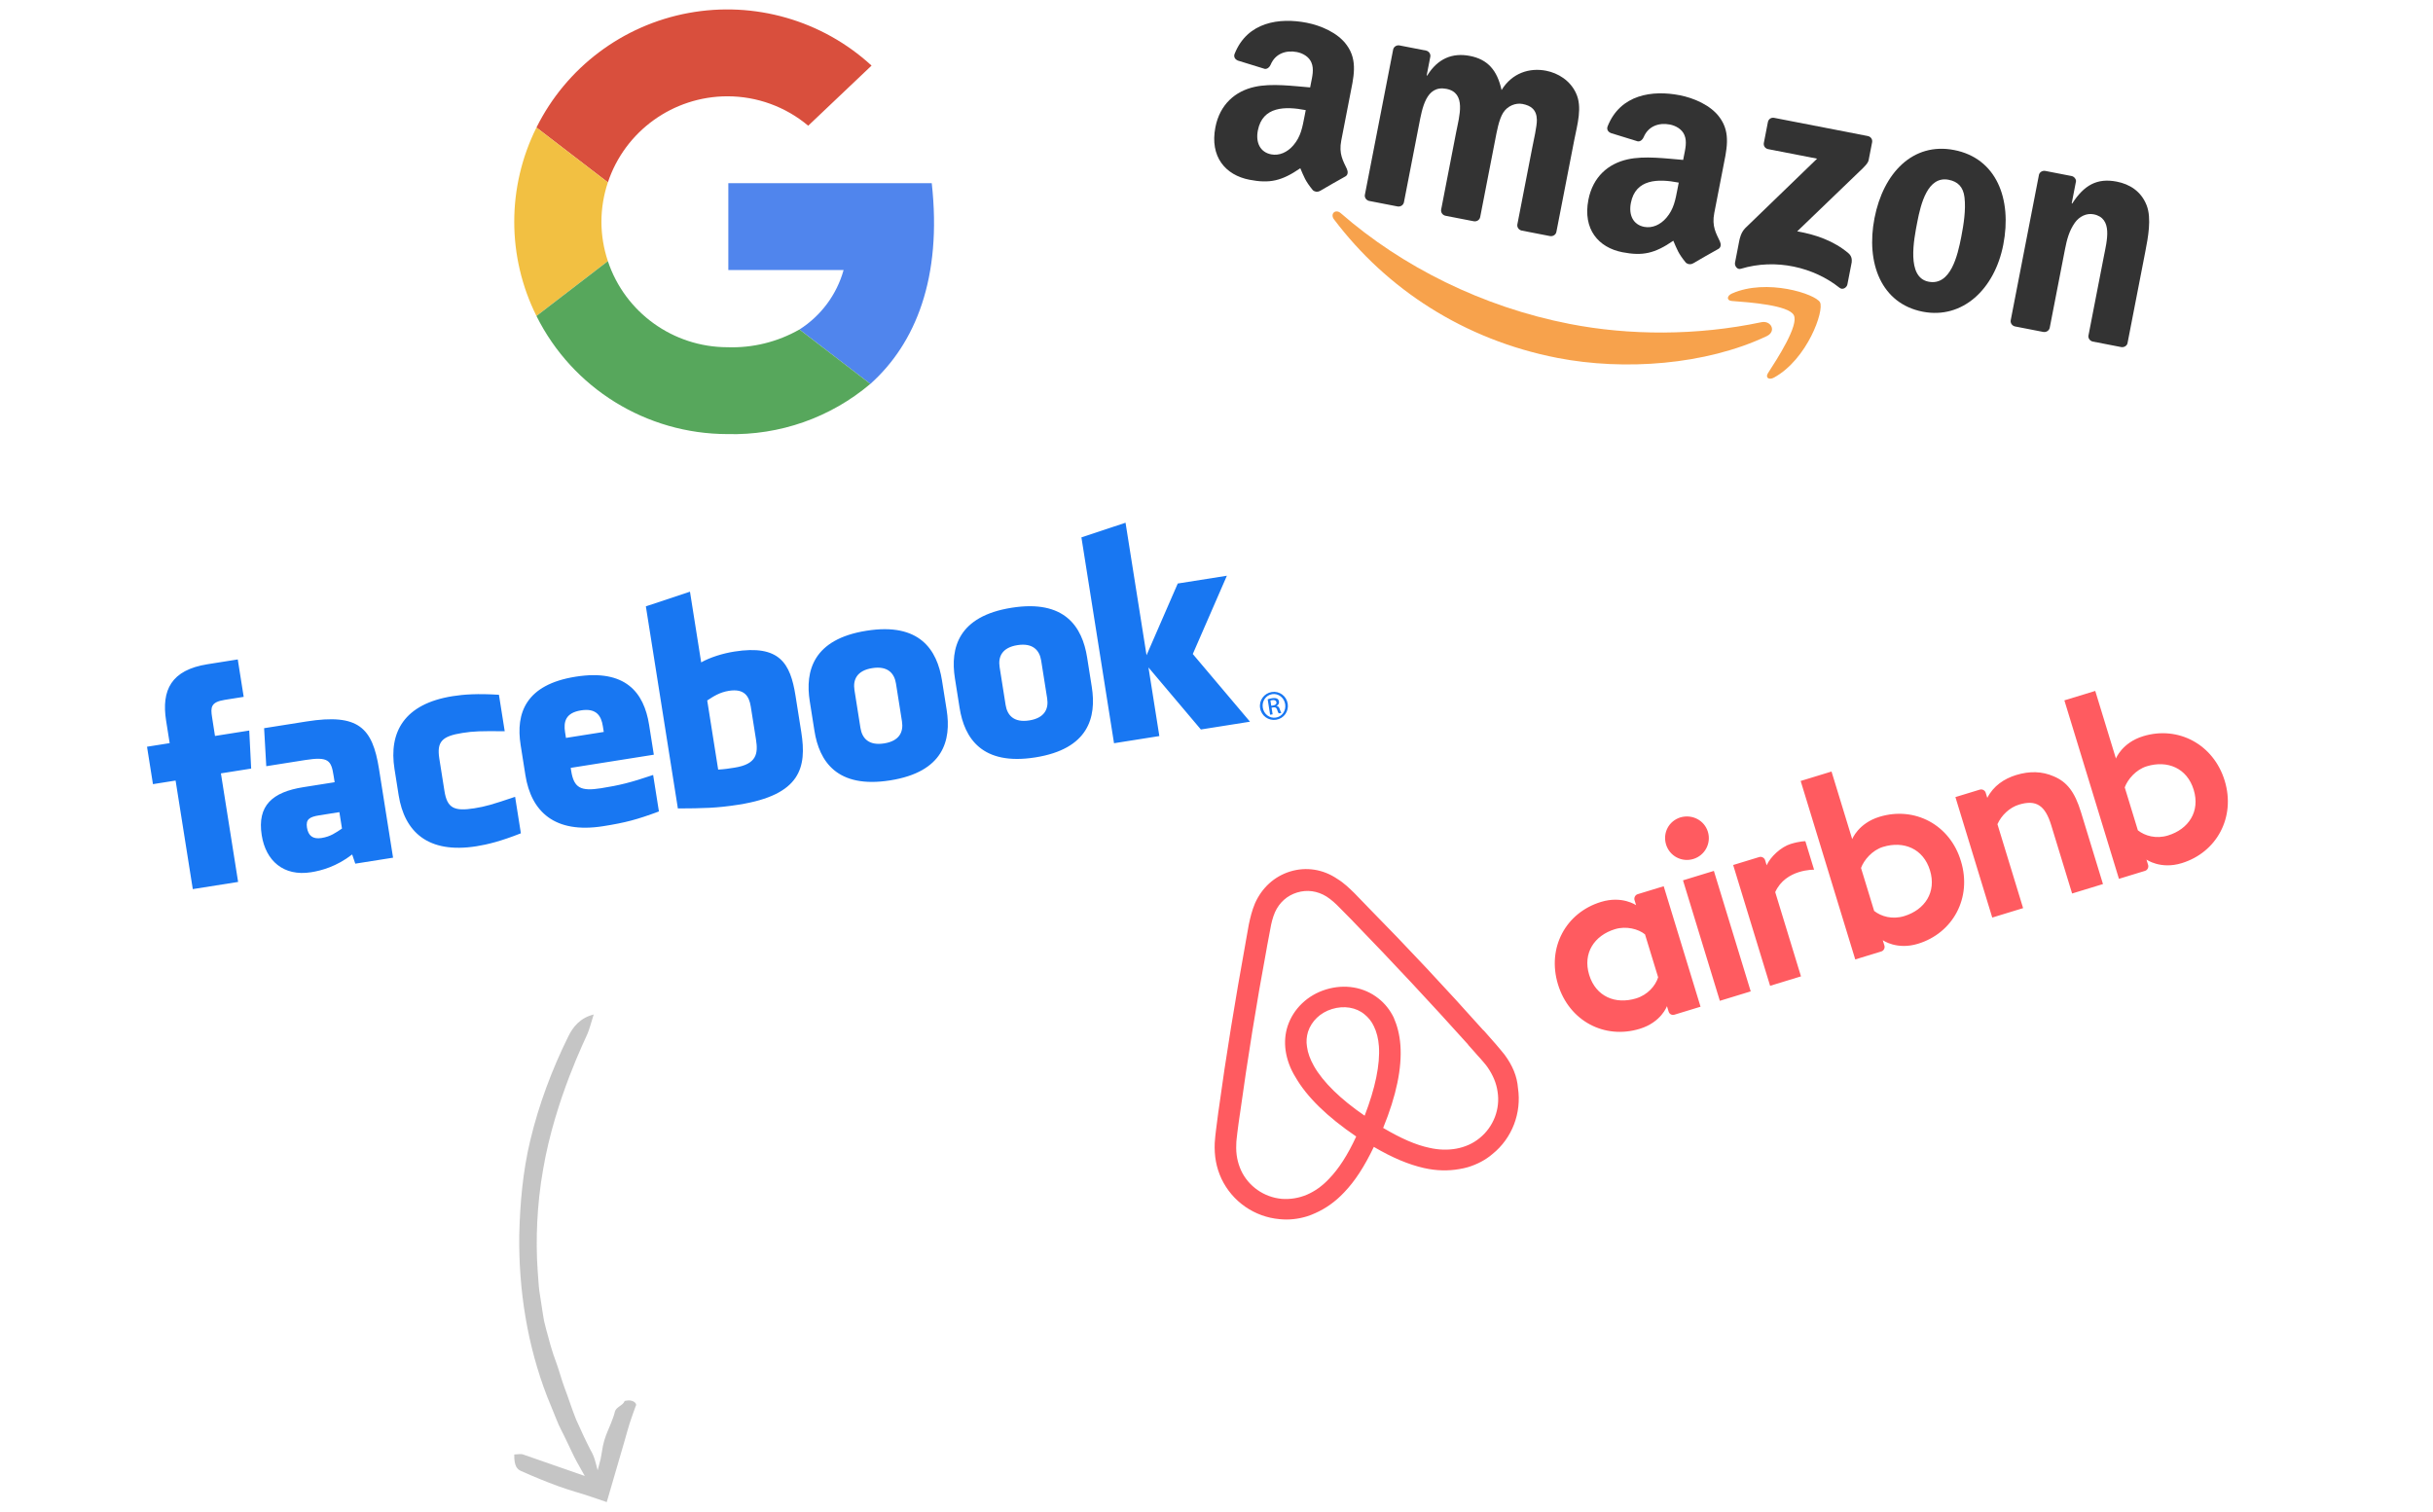 <?xml version="1.0" encoding="UTF-8"?>
<svg width="251px" height="156px" viewBox="0 0 251 156" version="1.1" xmlns="http://www.w3.org/2000/svg" xmlns:xlink="http://www.w3.org/1999/xlink">
    <g id="Page-1" stroke="none" stroke-width="1" fill="none" fill-rule="evenodd">
        <g id="4:2---Funnel-Page" transform="translate(-240, -461)">
            <g id="CTAs" transform="translate(216, 461)">
                <g id="Logos" transform="translate(38, 0.974)">
                    <g id="1" transform="translate(39.052, 0)" fill-rule="nonzero">
                        <path d="M21.986,8.963 C25.039,8.961 27.993,10.036 30.327,11.998 L36.862,5.795 C31.775,1.121 24.775,-0.89 17.972,0.367 C11.168,1.625 5.358,6.005 2.292,12.186 L9.66,17.845 C11.422,12.55 16.387,8.972 21.986,8.963 Z" id="Path" fill="#D94F3D"></path>
                        <path d="M8.994,21.91 C8.996,20.528 9.221,19.156 9.66,17.845 L2.292,12.186 C-0.764,18.311 -0.764,25.508 2.292,31.633 L9.66,25.974 C9.221,24.663 8.996,23.291 8.994,21.91 L8.994,21.91 Z" id="Path" fill="#F2C042"></path>
                        <path d="M43.072,17.926 L22.086,17.926 L22.086,26.889 L33.978,26.889 C33.271,29.423 31.65,31.608 29.426,33.025 L36.738,38.642 C41.41,34.463 44.155,27.669 43.072,17.926 Z" id="Path" fill="#5085ED"></path>
                        <path d="M29.423,33.025 C27.164,34.314 24.588,34.948 21.986,34.856 C16.387,34.847 11.422,31.269 9.66,25.974 L2.292,31.633 C6.004,39.09 13.632,43.81 21.986,43.819 C27.375,43.965 32.628,42.12 36.735,38.64 L29.423,33.025 Z" id="Path" fill="#57A75C"></path>
                    </g>
                    <g id="2" transform="translate(0, 50.473)" fill="#1877F2">
                        <path d="M116.292,30.382 L116.48,30.382 C116.693,30.382 116.875,30.305 116.875,30.105 C116.875,29.963 116.772,29.823 116.48,29.823 C116.395,29.823 116.337,29.83 116.292,29.835 L116.292,30.382 Z M116.292,31.275 L116.031,31.275 L116.031,29.662 C116.169,29.643 116.299,29.624 116.493,29.624 C116.74,29.624 116.901,29.675 117,29.746 C117.097,29.817 117.147,29.925 117.147,30.079 C117.147,30.292 117.006,30.42 116.83,30.472 L116.83,30.485 C116.973,30.511 117.07,30.638 117.103,30.875 C117.14,31.127 117.181,31.222 117.206,31.275 L116.934,31.275 C116.895,31.222 116.855,31.075 116.823,30.862 C116.786,30.657 116.68,30.58 116.473,30.58 L116.292,30.58 L116.292,31.275 Z M116.563,29.212 C115.921,29.212 115.397,29.759 115.397,30.434 C115.397,31.121 115.922,31.661 116.57,31.661 C117.219,31.668 117.736,31.121 117.736,30.44 C117.736,29.759 117.219,29.212 116.57,29.212 L116.563,29.212 Z M116.57,28.987 C117.367,28.987 118.002,29.63 118.002,30.434 C118.002,31.25 117.367,31.885 116.563,31.885 C115.765,31.885 115.117,31.25 115.117,30.434 C115.117,29.63 115.765,28.987 116.563,28.987 L116.57,28.987 Z M91.403,20.105 C89.795,20.105 89.237,20.976 89.237,22.058 L89.237,26.011 C89.237,27.097 89.795,27.969 91.403,27.969 C93.007,27.969 93.577,27.097 93.577,26.011 L93.577,22.058 C93.577,20.976 93.007,20.105 91.403,20.105 L91.403,20.105 Z M113.868,31.662 L108.737,31.662 L104.399,24.493 L104.399,31.662 L99.666,31.662 L99.666,10.154 L104.399,9.373 L104.399,23.219 L108.737,16.412 L113.868,16.412 L109.132,23.84 L113.868,31.662 Z M98.309,25.558 C98.309,28.744 96.979,31.835 91.419,31.835 C85.854,31.835 84.501,28.744 84.501,25.558 L84.501,22.48 C84.501,19.292 85.854,16.201 91.419,16.201 C96.979,16.201 98.309,19.292 98.309,22.48 L98.309,25.558 Z M83.15,25.558 C83.15,28.744 81.82,31.835 76.259,31.835 C70.695,31.835 69.34,28.744 69.34,25.558 L69.34,22.48 C69.34,19.292 70.695,16.201 76.259,16.201 C81.82,16.201 83.15,19.292 83.15,22.48 L83.15,25.558 Z M67.978,25.477 C67.978,29.171 66.912,31.866 60.45,31.866 C58.116,31.866 56.747,31.662 54.172,31.27 L54.172,10.154 L58.904,9.373 L58.904,16.758 C59.927,16.383 61.251,16.192 62.455,16.192 C67.189,16.192 67.978,18.293 67.978,21.668 L67.978,25.477 Z M52.589,25.404 L43.907,25.404 L43.907,25.72 C43.907,27.503 44.548,27.969 46.671,27.969 C48.578,27.969 49.741,27.876 52.192,27.457 L52.192,31.269 C49.829,31.747 48.597,31.872 46.278,31.872 C41.195,31.872 39.173,29.226 39.173,25.404 L39.173,22.275 C39.173,18.93 40.673,16.191 45.882,16.191 C51.09,16.191 52.589,18.898 52.589,22.275 L52.589,25.404 Z M37.774,20.607 C35.318,20.19 34.612,20.098 33.431,20.098 C31.309,20.098 30.669,20.562 30.669,22.346 L30.669,25.72 C30.669,27.503 31.309,27.969 33.431,27.969 C34.612,27.969 35.318,27.876 37.774,27.457 L37.774,31.269 C35.623,31.747 34.222,31.872 33.037,31.872 C27.955,31.872 25.934,29.226 25.934,25.404 L25.934,22.666 C25.934,18.841 27.955,16.191 33.037,16.191 C34.222,16.191 35.623,16.317 37.774,16.797 L37.774,20.607 Z M24.356,31.691 L20.41,31.691 L20.24,30.703 C18.438,31.691 16.83,31.852 15.77,31.852 C12.876,31.852 11.336,29.938 11.336,27.291 C11.336,24.171 13.133,23.057 16.349,23.057 L19.621,23.057 L19.621,22.381 C19.621,20.788 19.436,20.321 16.961,20.321 L12.913,20.321 L13.307,16.412 L17.733,16.412 C23.165,16.412 24.356,18.111 24.356,22.412 L24.356,31.691 Z M8.176,31.662 L3.442,31.662 L3.442,20.321 L1.077,20.321 L1.077,16.412 L3.442,16.412 L3.442,14.065 C3.442,10.876 4.778,8.98 8.572,8.98 L11.732,8.98 L11.732,12.889 L9.757,12.889 C8.279,12.889 8.182,13.436 8.182,14.455 L8.176,16.411 L11.754,16.411 L11.336,20.32 L8.176,20.32 L8.176,31.662 Z M76.243,20.105 C74.632,20.105 74.075,20.976 74.075,22.058 L74.075,26.011 C74.075,27.097 74.632,27.969 76.243,27.969 C77.85,27.969 78.411,27.097 78.411,26.011 L78.411,22.058 C78.411,20.976 77.849,20.105 76.243,20.105 L76.243,20.105 Z M16.069,27.23 C16.069,28.086 16.477,28.531 17.378,28.531 C18.344,28.531 18.916,28.219 19.621,27.899 L19.621,26.184 L17.509,26.184 C16.509,26.184 16.069,26.369 16.069,27.23 L16.069,27.23 Z M45.883,19.711 C44.275,19.711 43.908,20.584 43.908,21.667 L43.908,22.275 L47.855,22.275 L47.855,21.667 C47.855,20.584 47.488,19.711 45.883,19.711 L45.883,19.711 Z M61.272,20.105 C60.306,20.105 59.611,20.419 58.905,20.738 L58.905,27.961 C59.581,28.026 59.968,28.026 60.61,28.026 C62.927,28.026 63.244,26.975 63.244,25.508 L63.244,22.058 C63.244,20.976 62.882,20.105 61.272,20.105 L61.272,20.105 Z" id="Fill-1" transform="translate(59.539, 20.433) rotate(-9) translate(-59.539, -20.433) "></path>
                    </g>
                    <g id="3" transform="translate(158.403, 23.461) rotate(11) translate(-158.403, -23.461) translate(110.093, 8.953)" opacity="0.8">
                        <path d="M59.942,22.692 C54.328,26.819 46.188,29.015 39.181,29.015 C29.357,29.015 20.514,25.397 13.82,19.374 C13.295,18.901 13.763,18.255 14.395,18.622 C21.616,22.81 30.546,25.332 39.77,25.332 C45.993,25.332 52.832,24.045 59.126,21.385 C60.075,20.984 60.871,22.007 59.942,22.692" id="Fill-1" fill="#F58B1F"></path>
                        <path d="M62.278,20.034 C61.56,19.118 57.531,19.6 55.721,19.815 C55.174,19.881 55.089,19.405 55.582,19.058 C58.796,16.809 64.061,17.459 64.673,18.211 C65.29,18.971 64.512,24.232 61.501,26.742 C61.037,27.129 60.596,26.922 60.801,26.413 C61.479,24.726 62.997,20.95 62.278,20.034" id="Fill-3" fill="#F58B1F"></path>
                        <path d="M55.85,3.169 L55.85,0.984 C55.851,0.652 56.102,0.43 56.405,0.431 L66.235,0.43 C66.549,0.43 66.801,0.658 66.802,0.981 L66.801,2.856 C66.799,3.169 66.533,3.581 66.061,4.231 L60.969,11.476 C62.86,11.431 64.859,11.713 66.576,12.675 C66.963,12.892 67.067,13.214 67.097,13.528 L67.097,15.861 C67.097,16.181 66.745,16.553 66.374,16.36 C63.349,14.781 59.333,14.608 55.989,16.38 C55.647,16.561 55.288,16.194 55.288,15.873 L55.288,13.656 C55.288,13.301 55.295,12.694 55.655,12.153 L61.553,3.72 L56.416,3.719 C56.103,3.719 55.852,3.497 55.85,3.169" id="Fill-5" fill="#000000"></path>
                        <path d="M19.994,16.819 L17.004,16.819 C16.719,16.8 16.491,16.588 16.468,16.315 L16.471,1.021 C16.471,0.715 16.729,0.47 17.048,0.47 L19.832,0.47 C20.124,0.485 20.357,0.704 20.376,0.984 L20.376,2.981 L20.432,2.981 C21.158,1.05 22.526,0.148 24.368,0.148 C26.239,0.148 27.411,1.05 28.248,2.981 C28.973,1.05 30.621,0.148 32.38,0.148 C33.635,0.148 35.004,0.663 35.84,1.822 C36.79,3.109 36.594,4.975 36.594,6.617 L36.592,16.269 C36.592,16.574 36.334,16.819 36.015,16.819 L33.028,16.819 C32.728,16.8 32.492,16.563 32.492,16.271 L32.491,8.162 C32.491,7.519 32.548,5.909 32.408,5.297 C32.184,4.267 31.513,3.978 30.649,3.978 C29.923,3.978 29.17,4.461 28.862,5.233 C28.554,6.006 28.583,7.293 28.583,8.162 L28.583,16.269 C28.583,16.574 28.324,16.819 28.006,16.819 L25.019,16.819 C24.72,16.8 24.483,16.563 24.483,16.271 L24.48,8.162 C24.48,6.456 24.759,3.946 22.638,3.946 C20.488,3.946 20.571,6.392 20.571,8.162 L20.57,16.269 C20.57,16.574 20.312,16.819 19.994,16.819" id="Fill-7" fill="#000000"></path>
                        <path d="M75.291,3.27 C73.086,3.27 72.946,6.263 72.946,8.13 C72.946,9.996 72.919,13.988 75.263,13.988 C77.581,13.988 77.692,10.769 77.692,8.806 C77.692,7.518 77.637,5.974 77.245,4.75 C76.91,3.688 76.24,3.27 75.291,3.27 M75.263,0.148 C79.701,0.148 82.102,3.946 82.102,8.773 C82.102,13.44 79.451,17.142 75.263,17.142 C70.908,17.142 68.536,13.343 68.536,8.613 C68.536,3.85 70.937,0.148 75.263,0.148" id="Fill-9" fill="#000000"></path>
                        <path d="M87.858,16.819 L84.879,16.819 C84.58,16.8 84.342,16.563 84.342,16.271 L84.338,0.97 C84.363,0.69 84.611,0.47 84.912,0.47 L87.686,0.47 C87.947,0.483 88.162,0.66 88.217,0.898 L88.217,3.238 L88.273,3.238 C89.111,1.145 90.283,0.148 92.349,0.148 C93.689,0.148 95,0.63 95.838,1.95 C96.621,3.173 96.621,5.233 96.621,6.714 L96.621,16.337 C96.586,16.609 96.342,16.819 96.046,16.819 L93.049,16.819 C92.772,16.801 92.548,16.599 92.516,16.337 L92.516,8.034 C92.516,6.36 92.711,3.914 90.646,3.914 C89.92,3.914 89.251,4.396 88.916,5.137 C88.497,6.07 88.44,7.004 88.44,8.034 L88.44,16.269 C88.435,16.574 88.176,16.819 87.858,16.819" id="Fill-11" fill="#000000"></path>
                        <path d="M51.028,16.781 C50.831,16.958 50.545,16.97 50.322,16.85 C49.329,16.028 49.151,15.647 48.608,14.864 C46.966,16.531 45.803,17.03 43.678,17.03 C41.16,17.03 39.201,15.483 39.201,12.386 C39.201,9.967 40.515,8.322 42.39,7.516 C44.012,6.806 46.279,6.677 48.013,6.483 L48.013,6.097 C48.013,5.387 48.069,4.548 47.65,3.936 C47.286,3.387 46.587,3.161 45.971,3.161 C44.83,3.161 43.816,3.743 43.567,4.95 C43.515,5.219 43.319,5.484 43.049,5.498 L40.149,5.185 C39.905,5.131 39.633,4.936 39.704,4.563 C40.369,1.059 43.545,0 46.39,0 C47.846,0 49.748,0.387 50.895,1.484 C52.35,2.839 52.21,4.645 52.21,6.613 L52.21,11.255 C52.21,12.652 52.792,13.264 53.339,14.017 C53.529,14.288 53.573,14.61 53.329,14.809 C52.717,15.318 51.632,16.259 51.035,16.787 L51.028,16.781 Z M48.013,9.516 C48.013,10.677 48.041,11.645 47.454,12.676 C46.978,13.515 46.223,14.031 45.384,14.031 C44.237,14.031 43.565,13.16 43.565,11.87 C43.565,9.332 45.85,8.87 48.013,8.87 L48.013,9.516 Z" id="Fill-14" fill="#000000"></path>
                        <path d="M11.826,16.781 C11.629,16.958 11.343,16.97 11.12,16.85 C10.127,16.028 9.949,15.647 9.406,14.864 C7.764,16.531 6.601,17.03 4.475,17.03 C1.958,17.03 0,15.483 0,12.386 C0,9.967 1.314,8.322 3.188,7.516 C4.811,6.806 7.077,6.677 8.811,6.483 L8.811,6.097 C8.811,5.387 8.867,4.548 8.448,3.936 C8.084,3.387 7.384,3.161 6.769,3.161 C5.628,3.161 4.614,3.743 4.366,4.95 C4.313,5.219 4.117,5.484 3.847,5.498 L0.947,5.185 C0.704,5.131 0.431,4.936 0.502,4.563 C1.167,1.059 4.343,0 7.188,0 C8.643,0 10.545,0.387 11.693,1.484 C13.148,2.839 13.008,4.645 13.008,6.613 L13.008,11.255 C13.008,12.652 13.589,13.264 14.136,14.017 C14.327,14.288 14.37,14.61 14.127,14.809 C13.515,15.318 12.43,16.259 11.833,16.787 L11.826,16.781 Z M8.811,9.516 C8.811,10.677 8.839,11.645 8.252,12.676 C7.776,13.515 7.021,14.031 6.182,14.031 C5.035,14.031 4.363,13.16 4.363,11.87 C4.363,9.332 6.648,8.87 8.811,8.87 L8.811,9.516 Z" id="Fill-16" fill="#000000"></path>
                    </g>
                    <g id="4" transform="translate(103.67, 61.241)" fill="#FF5B60">
                        <path d="M32.579,43.407 C32.336,45.205 31.122,46.761 29.422,47.452 C28.589,47.798 27.687,47.903 26.785,47.798 C25.918,47.694 25.05,47.417 24.149,46.9 C22.9,46.208 21.651,45.136 20.194,43.546 C22.483,40.745 23.871,38.187 24.392,35.905 C24.635,34.834 24.67,33.866 24.565,32.966 C24.427,32.101 24.114,31.306 23.628,30.614 C22.552,29.059 20.748,28.159 18.736,28.159 C16.725,28.159 14.92,29.094 13.845,30.614 C13.359,31.306 13.047,32.101 12.907,32.966 C12.769,33.866 12.803,34.868 13.081,35.905 C13.602,38.187 15.024,40.779 17.278,43.58 C15.856,45.171 14.572,46.242 13.323,46.934 C12.422,47.452 11.554,47.729 10.688,47.832 C9.751,47.936 8.848,47.798 8.05,47.487 C6.35,46.795 5.136,45.24 4.893,43.441 C4.789,42.578 4.858,41.713 5.206,40.745 C5.309,40.399 5.484,40.054 5.657,39.639 C5.9,39.085 6.177,38.498 6.454,37.91 L6.49,37.841 C8.884,32.69 11.45,27.434 14.122,22.318 L14.226,22.109 C14.504,21.593 14.781,21.039 15.059,20.52 C15.337,19.966 15.648,19.447 16.03,18.998 C16.759,18.169 17.73,17.72 18.805,17.72 C19.882,17.72 20.853,18.169 21.582,18.998 C21.963,19.448 22.275,19.967 22.553,20.52 C22.831,21.039 23.109,21.593 23.386,22.109 L23.489,22.318 C26.121,27.455 28.653,32.642 31.088,37.875 L31.088,37.91 C31.365,38.465 31.608,39.086 31.886,39.64 C32.059,40.054 32.233,40.399 32.337,40.745 C32.614,41.643 32.718,42.509 32.579,43.407 L32.579,43.407 Z M18.737,41.782 C16.863,39.432 15.648,37.219 15.233,35.352 C15.059,34.557 15.024,33.866 15.129,33.243 C15.198,32.69 15.406,32.206 15.683,31.79 C16.343,30.857 17.453,30.27 18.737,30.27 C20.021,30.27 21.166,30.822 21.791,31.79 C22.067,32.206 22.275,32.69 22.346,33.243 C22.449,33.866 22.415,34.591 22.241,35.352 C21.824,37.184 20.609,39.397 18.737,41.782 L18.737,41.782 Z M34.384,39.984 C34.21,39.569 34.036,39.12 33.863,38.74 C33.585,38.117 33.307,37.53 33.065,36.977 L33.03,36.942 C30.636,31.755 28.07,26.5 25.362,21.315 L25.258,21.107 C24.975,20.569 24.697,20.027 24.427,19.483 C24.079,18.86 23.732,18.203 23.178,17.58 C22.067,16.198 20.471,15.437 18.772,15.437 C17.037,15.437 15.476,16.198 14.331,17.512 C13.811,18.133 13.428,18.79 13.082,19.413 C12.811,19.958 12.533,20.5 12.25,21.038 L12.146,21.246 C9.473,26.432 6.872,31.686 4.478,36.872 L4.443,36.941 C4.201,37.495 3.922,38.082 3.645,38.704 C3.471,39.085 3.298,39.499 3.125,39.948 C2.674,41.228 2.535,42.438 2.709,43.683 C3.091,46.276 4.824,48.453 7.219,49.422 C8.121,49.804 9.058,49.976 10.029,49.976 C10.307,49.976 10.654,49.942 10.932,49.906 C12.076,49.769 13.256,49.388 14.401,48.732 C15.823,47.936 17.177,46.795 18.703,45.136 C20.23,46.795 21.617,47.936 23.005,48.732 C24.15,49.388 25.329,49.769 26.475,49.906 C26.751,49.942 27.099,49.976 27.377,49.976 C28.348,49.976 29.32,49.804 30.186,49.422 C32.616,48.453 34.316,46.242 34.697,43.683 C34.973,42.474 34.834,41.264 34.384,39.984 L34.384,39.984 Z M68.972,27.815 C69.978,27.815 70.499,27.988 70.499,27.988 L70.499,31.063 C70.499,31.063 67.723,30.13 65.989,32.101 L65.989,41.194 L62.658,41.194 L62.658,28.159 L65.469,28.159 C65.746,28.159 65.954,28.402 65.954,28.644 L65.954,29.197 C66.579,28.471 67.932,27.815 68.972,27.815 L68.972,27.815 Z M77.993,38.36 C76.709,38.36 75.704,37.703 75.182,36.942 L75.182,32.308 C75.704,31.617 76.813,30.892 77.993,30.892 C80.214,30.892 81.914,32.274 81.914,34.626 C81.914,36.977 80.214,38.36 77.993,38.36 L77.993,38.36 Z M78.548,27.815 C76.259,27.815 75.182,29.197 75.182,29.197 L75.182,21.902 L71.853,21.902 L71.853,41.159 L74.663,41.159 C74.94,41.159 75.148,40.917 75.148,40.676 L75.148,40.088 C75.148,40.088 76.224,41.506 78.513,41.506 C82.296,41.506 85.245,38.603 85.245,34.661 C85.279,30.72 82.331,27.815 78.548,27.815 L78.548,27.815 Z M98.567,33.45 L98.567,41.194 L95.237,41.194 L95.237,33.831 C95.237,31.687 94.542,30.822 92.669,30.822 C91.665,30.822 90.624,31.341 89.962,32.102 L89.962,41.16 L86.633,41.16 L86.633,28.16 L89.268,28.16 C89.546,28.16 89.754,28.403 89.754,28.645 L89.754,29.198 C90.726,28.195 92.01,27.815 93.293,27.815 C94.75,27.815 95.965,28.23 96.937,29.06 C98.116,30.028 98.567,31.271 98.567,33.45 L98.567,33.45 Z M106.443,38.36 C105.158,38.36 104.153,37.703 103.632,36.942 L103.632,32.308 C104.153,31.617 105.263,30.892 106.443,30.892 C108.663,30.892 110.362,32.274 110.362,34.626 C110.362,36.977 108.663,38.36 106.443,38.36 L106.443,38.36 Z M106.997,27.815 C104.708,27.815 103.632,29.197 103.632,29.197 L103.632,21.902 L100.301,21.902 L100.301,41.159 L103.113,41.159 C103.389,41.159 103.597,40.917 103.597,40.676 L103.597,40.088 C103.597,40.088 104.674,41.506 106.962,41.506 C110.744,41.506 113.694,38.603 113.694,34.661 C113.694,30.72 110.744,27.815 106.997,27.815 L106.997,27.815 Z M57.246,41.159 L60.577,41.159 L60.577,28.159 L57.246,28.159 L57.246,41.159 Z M51.868,36.977 C51.349,37.738 50.307,38.394 49.059,38.394 C46.839,38.394 45.138,37.012 45.138,34.66 C45.138,32.308 46.839,30.926 49.059,30.926 C50.273,30.926 51.384,31.617 51.868,32.344 L51.868,36.977 Z M51.868,28.645 L51.868,29.198 C51.868,29.198 50.793,27.815 48.503,27.815 C44.722,27.815 41.773,30.685 41.773,34.66 C41.773,38.602 44.688,41.506 48.503,41.506 C50.828,41.506 51.868,40.088 51.868,40.088 L51.868,40.675 C51.868,40.952 52.077,41.158 52.355,41.158 L55.164,41.158 L55.164,28.158 L52.355,28.158 C52.077,28.159 51.868,28.403 51.868,28.645 L51.868,28.645 Z M61.166,24.115 C61.166,25.36 60.16,26.363 58.911,26.363 C57.662,26.363 56.656,25.36 56.656,24.115 C56.656,22.87 57.628,21.868 58.911,21.868 C60.195,21.902 61.166,22.905 61.166,24.115 L61.166,24.115 Z" id="Fill-1" transform="translate(58.165, 32.707) rotate(-17) translate(-58.165, -32.707) "></path>
                    </g>
                    <path d="M43.43,103.71 C44.841,104.066 45.581,104.999 46.071,106.018 C47.746,109.417 49.093,113.006 49.979,116.723 C50.746,119.923 51.033,123.222 51.11,126.503 C51.176,132.152 50.278,137.849 48.235,143.126 L47.292,145.445 C47.002,146.229 46.572,146.948 46.227,147.707 C45.87,148.42 45.56,149.16 45.176,149.859 L44.349,151.329 C46.825,150.467 50.611,149.149 50.776,149.092 C50.996,149.044 51.247,149.098 51.625,149.113 C51.651,150.289 51.323,150.639 50.939,150.81 C49.653,151.387 48.352,151.921 47.033,152.403 C46.466,152.611 45.889,152.79 45.311,152.966 L44.443,153.231 C44.003,153.377 43.565,153.522 43.126,153.667 L42.084,154.026 L40.229,147.659 C40.058,147.071 39.905,146.477 39.719,145.893 C39.541,145.335 39.333,144.784 39.138,144.23 C39.106,144.136 39.036,144.049 39.056,143.947 C39.106,143.671 39.574,143.476 39.989,143.549 C40.083,143.564 40.23,143.571 40.245,143.614 C40.393,144.045 41.12,144.211 41.235,144.679 C41.342,145.109 41.499,145.526 41.668,145.939 L42.012,146.764 C42.069,146.902 42.124,147.04 42.176,147.179 C42.3,147.512 42.396,147.855 42.472,148.203 C42.567,148.648 42.611,149.106 42.707,149.551 C42.738,149.701 42.813,149.986 42.947,150.467 C42.969,150.549 42.995,150.64 43.023,150.742 C43.209,150.051 43.334,149.348 43.745,148.676 C44.277,147.639 44.766,146.577 45.241,145.515 C45.676,144.434 46.022,143.32 46.434,142.236 C46.756,141.368 46.987,140.467 47.305,139.595 C47.733,138.486 48.026,137.34 48.336,136.192 C48.385,135.995 48.457,135.706 48.548,135.339 C48.622,134.968 48.683,134.512 48.768,133.989 C48.848,133.466 48.939,132.874 49.039,132.227 C49.119,131.576 49.149,130.863 49.212,130.109 C49.424,127.091 49.296,123.327 48.651,119.711 C47.412,112.436 44.191,106.045 44.08,105.723 C43.849,105.184 43.716,104.608 43.43,103.71 Z" id="Combined-Shape" fill-opacity="0.32" fill="#4A4A4A" transform="translate(45.339, 128.868) scale(-1, 1) translate(-45.339, -128.868) "></path>
                </g>
            </g>
        </g>
    </g>
</svg>
